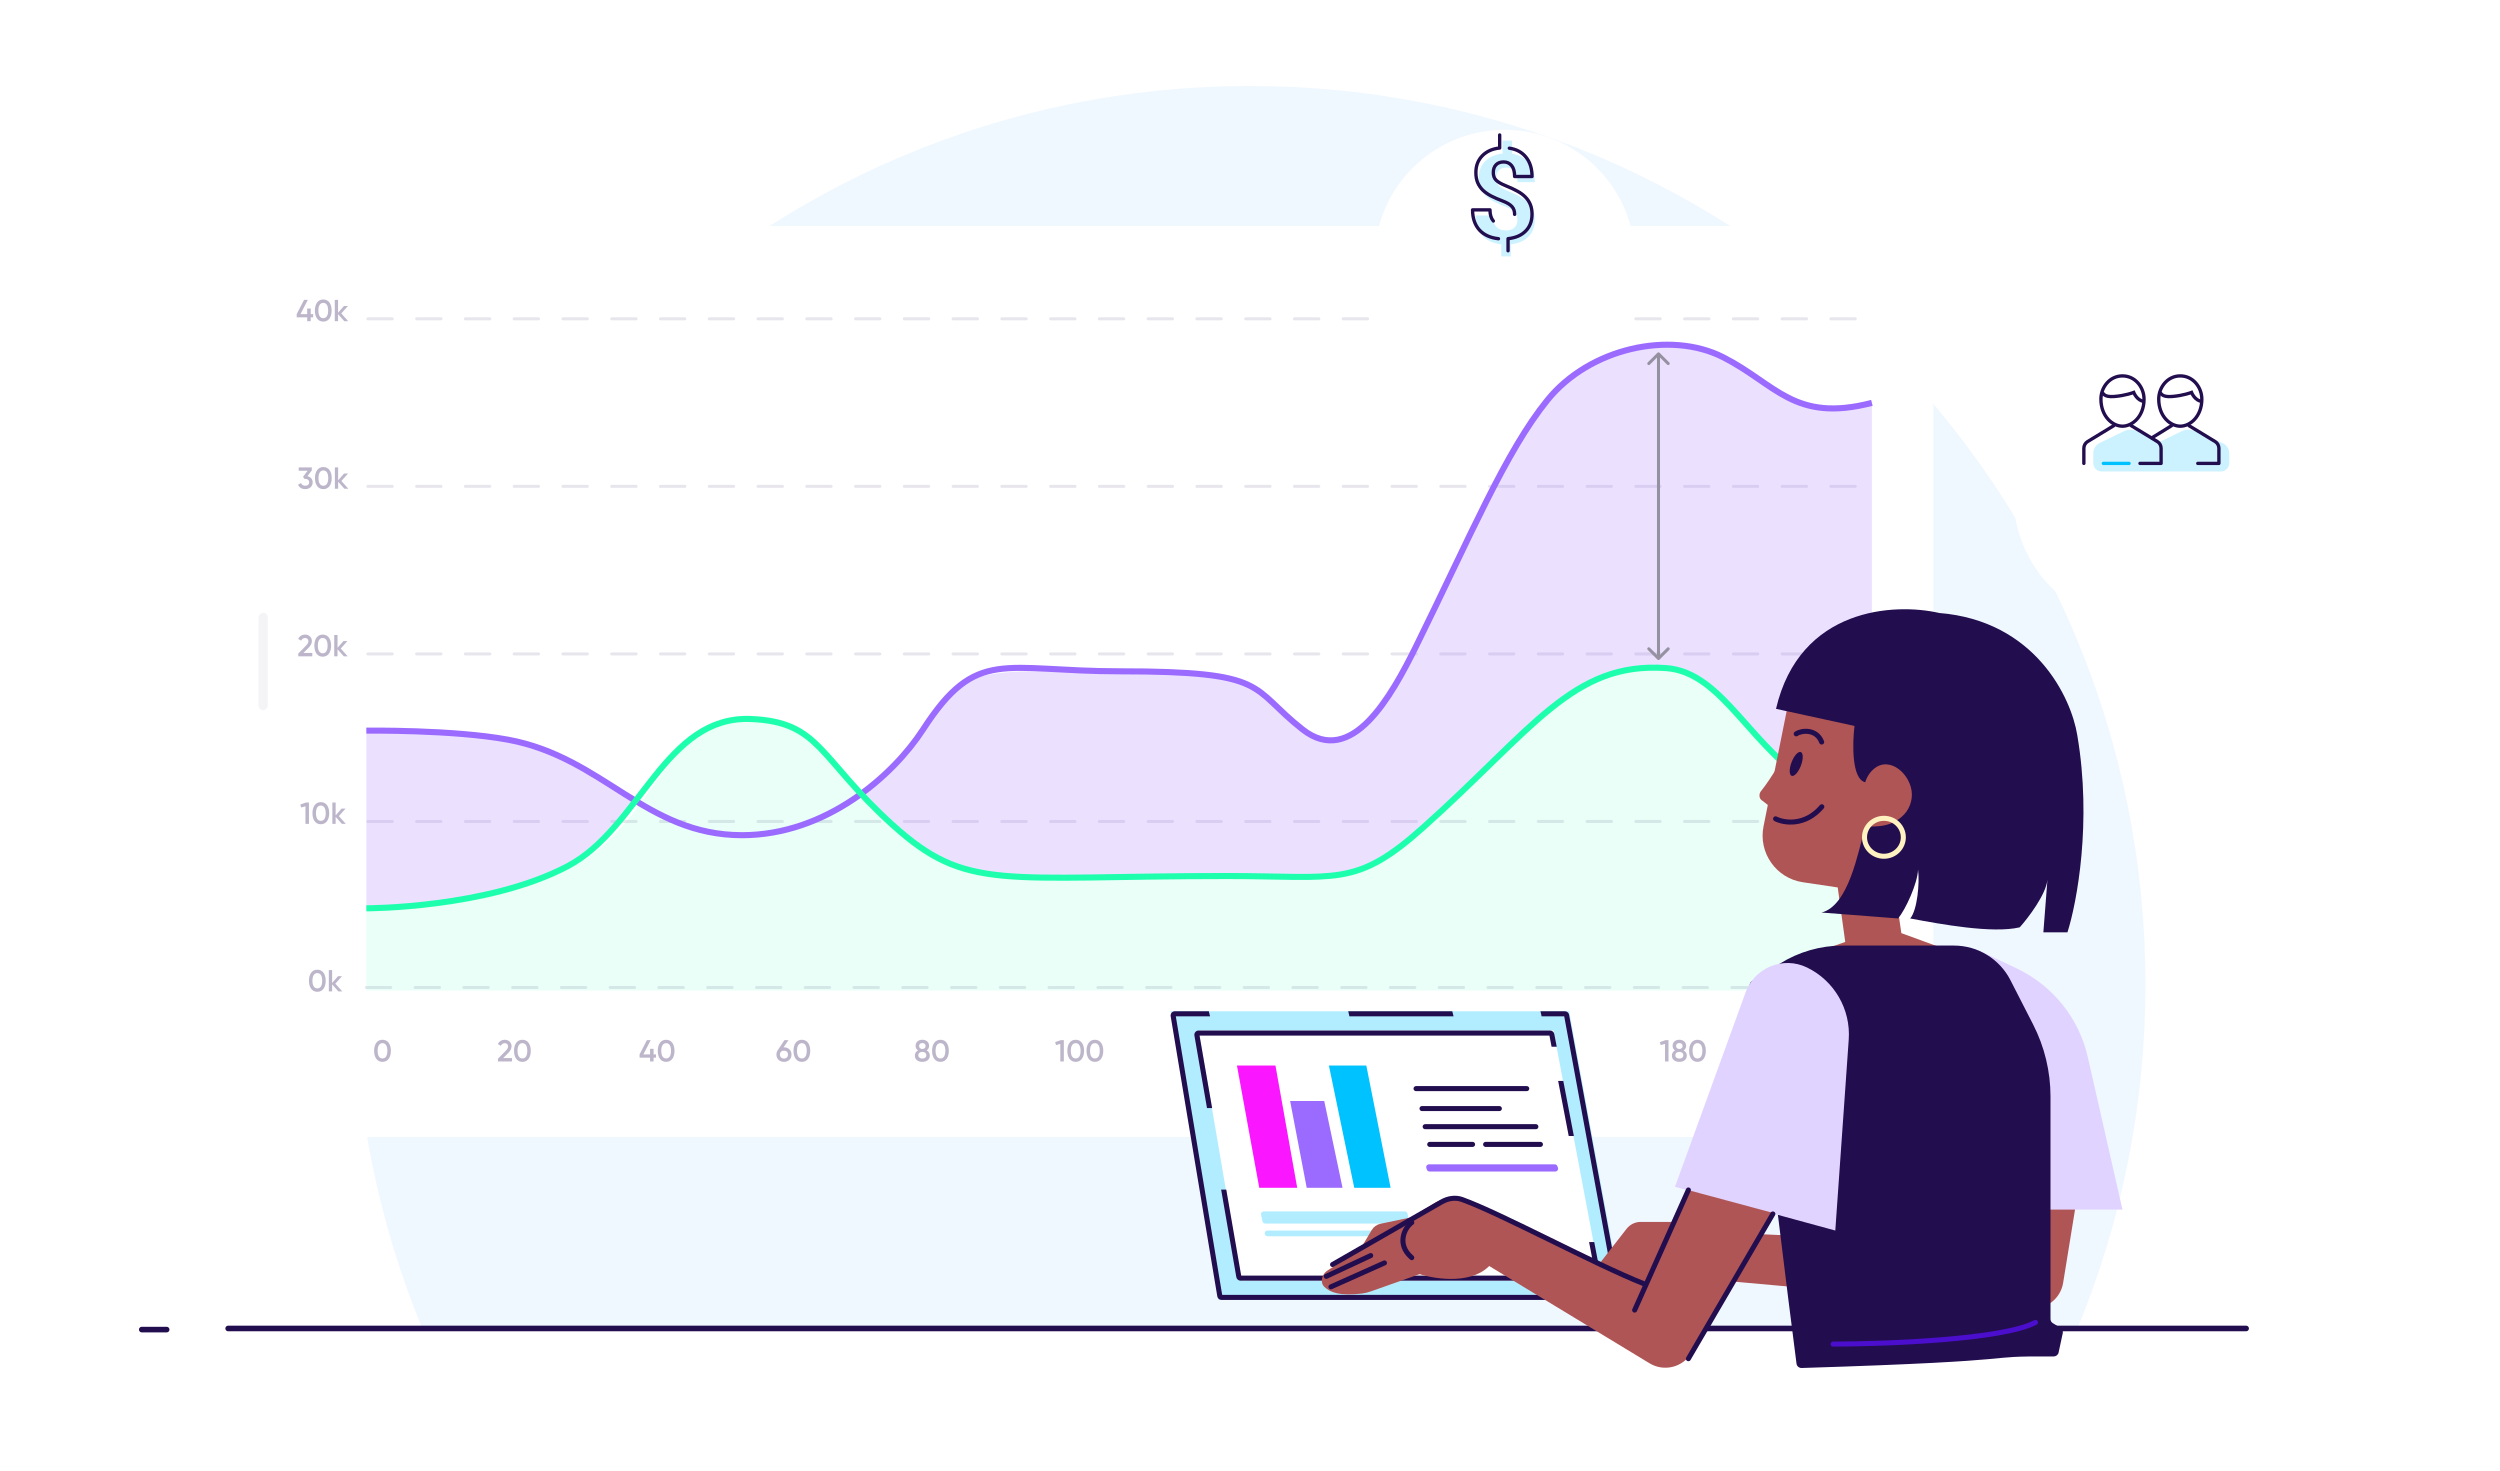 <svg width="892" height="525" viewBox="0 0 892 525" fill="none" xmlns="http://www.w3.org/2000/svg">
<g clip-path="url(#clip0_2403_134111)">
<path fill-rule="evenodd" clip-rule="evenodd" d="M741.085 474.395C756.818 436.483 765.504 394.889 765.504 351.26C765.504 174.2 622.439 30.664 445.958 30.664C269.478 30.664 126.412 174.2 126.412 351.26C126.412 394.889 135.098 436.483 150.831 474.395H741.085Z" fill="#F0F8FF"/>
<g filter="url(#filter0_d_2403_134111)">
<rect x="72.412" y="74" width="617.391" height="325" rx="22.231" fill="white"/>
<g opacity="0.4">
<line x1="0.543" y1="-0.543" x2="536.636" y2="-0.543" transform="matrix(1 -7.50407e-08 -1.01848e-07 -1 130.714 106.543)" stroke="#C6C1D2" stroke-width="1.087" stroke-linecap="round" stroke-linejoin="round" stroke-dasharray="8.7 8.7"/>
<line x1="0.543" y1="-0.543" x2="536.636" y2="-0.543" transform="matrix(1 -6.74359e-08 -1.13334e-07 -1 130.714 166.326)" stroke="#C6C1D2" stroke-width="1.087" stroke-linecap="round" stroke-linejoin="round" stroke-dasharray="8.7 8.7"/>
<line x1="0.543" y1="-0.543" x2="536.636" y2="-0.543" transform="matrix(1 -6.74359e-08 -1.13334e-07 -1 130.714 226.108)" stroke="#C6C1D2" stroke-width="1.087" stroke-linecap="round" stroke-linejoin="round" stroke-dasharray="8.7 8.7"/>
<line x1="0.543" y1="-0.543" x2="536.636" y2="-0.543" transform="matrix(1 -6.74434e-08 -1.1332e-07 -1 130.714 285.891)" stroke="#C6C1D2" stroke-width="1.087" stroke-linecap="round" stroke-linejoin="round" stroke-dasharray="8.7 8.7"/>
<path d="M130.714 345.673L667.894 345.673" stroke="#C6C1D2" stroke-width="1.087" stroke-linecap="round" stroke-linejoin="round" stroke-dasharray="8.7 8.7"/>
</g>
<path opacity="0.3" d="M111.732 105.402V106.565H110.862V107.935H109.602V106.565H105.862V105.402L108.482 100.326H109.841L107.221 105.402H109.602V103.424H110.862V105.402H111.732ZM115.342 108.076C113.428 108.076 112.352 106.478 112.352 104.13C112.352 101.783 113.428 100.185 115.342 100.185C117.255 100.185 118.331 101.783 118.331 104.13C118.331 106.478 117.255 108.076 115.342 108.076ZM115.342 106.859C116.472 106.859 117.081 105.88 117.081 104.13C117.081 102.38 116.472 101.402 115.342 101.402C114.222 101.402 113.602 102.38 113.602 104.13C113.602 105.88 114.222 106.859 115.342 106.859ZM124.253 107.935H122.851L120.623 105.424V107.935H119.449V100.326H120.623V104.902L122.732 102.5H124.166L121.775 105.163L124.253 107.935Z" fill="#220D4E"/>
<path opacity="0.3" d="M109.708 163.218C110.751 163.468 111.566 164.228 111.566 165.413C111.566 167.011 110.306 167.859 108.903 167.859C107.784 167.859 106.773 167.348 106.349 166.283L107.414 165.663C107.632 166.304 108.142 166.641 108.903 166.641C109.762 166.641 110.316 166.174 110.316 165.413C110.316 164.652 109.762 164.196 108.903 164.196H108.621L108.121 163.446L109.762 161.283H106.577V160.109H111.251V161.174L109.708 163.218ZM115.371 167.859C113.458 167.859 112.382 166.261 112.382 163.913C112.382 161.565 113.458 159.968 115.371 159.968C117.284 159.968 118.36 161.565 118.36 163.913C118.36 166.261 117.284 167.859 115.371 167.859ZM115.371 166.641C116.502 166.641 117.11 165.663 117.11 163.913C117.11 162.163 116.502 161.185 115.371 161.185C114.252 161.185 113.632 162.163 113.632 163.913C113.632 165.663 114.252 166.641 115.371 166.641ZM124.283 167.718H122.881L120.652 165.207V167.718H119.479V160.109H120.652V164.685L122.761 162.283H124.196L121.805 164.946L124.283 167.718Z" fill="#220D4E"/>
<path opacity="0.3" d="M106.414 227.5V226.522L109.066 223.815C109.61 223.272 110.034 222.717 110.034 222.141C110.034 221.38 109.512 220.967 108.86 220.967C108.229 220.967 107.74 221.304 107.447 221.913L106.392 221.293C106.882 220.25 107.838 219.75 108.849 219.75C110.099 219.75 111.284 220.587 111.284 222.098C111.284 223.043 110.719 223.837 109.99 224.576L108.273 226.293H111.425V227.5H106.414ZM115.148 227.641C113.235 227.641 112.159 226.043 112.159 223.696C112.159 221.348 113.235 219.75 115.148 219.75C117.061 219.75 118.137 221.348 118.137 223.696C118.137 226.043 117.061 227.641 115.148 227.641ZM115.148 226.424C116.279 226.424 116.887 225.446 116.887 223.696C116.887 221.946 116.279 220.967 115.148 220.967C114.029 220.967 113.409 221.946 113.409 223.696C113.409 225.446 114.029 226.424 115.148 226.424ZM124.06 227.5H122.658L120.43 224.989V227.5H119.256V219.891H120.43V224.467L122.538 222.065H123.973L121.582 224.728L124.06 227.5Z" fill="#220D4E"/>
<path opacity="0.3" d="M109.148 279.674H110.235V287.283H108.985V281.011L107.452 281.446L107.148 280.381L109.148 279.674ZM114.475 287.424C112.562 287.424 111.486 285.826 111.486 283.478C111.486 281.131 112.562 279.533 114.475 279.533C116.388 279.533 117.464 281.131 117.464 283.478C117.464 285.826 116.388 287.424 114.475 287.424ZM114.475 286.207C115.605 286.207 116.214 285.228 116.214 283.478C116.214 281.728 115.605 280.75 114.475 280.75C113.355 280.75 112.736 281.728 112.736 283.478C112.736 285.228 113.355 286.207 114.475 286.207ZM123.387 287.283H121.985L119.756 284.772V287.283H118.582V279.674H119.756V284.25L121.865 281.848H123.3L120.909 284.511L123.387 287.283Z" fill="#220D4E"/>
<path opacity="0.3" d="M113.22 347.206C111.307 347.206 110.231 345.609 110.231 343.261C110.231 340.913 111.307 339.315 113.22 339.315C115.133 339.315 116.209 340.913 116.209 343.261C116.209 345.609 115.133 347.206 113.22 347.206ZM113.22 345.989C114.351 345.989 114.959 345.011 114.959 343.261C114.959 341.511 114.351 340.533 113.22 340.533C112.101 340.533 111.481 341.511 111.481 343.261C111.481 345.011 112.101 345.989 113.22 345.989ZM122.132 347.065H120.73L118.502 344.554V347.065H117.328V339.456H118.502V344.033L120.61 341.63H122.045L119.654 344.293L122.132 347.065Z" fill="#220D4E"/>
<path opacity="0.3" d="M136.475 372.206C134.562 372.206 133.486 370.609 133.486 368.261C133.486 365.913 134.562 364.315 136.475 364.315C138.388 364.315 139.464 365.913 139.464 368.261C139.464 370.609 138.388 372.206 136.475 372.206ZM136.475 370.989C137.605 370.989 138.214 370.011 138.214 368.261C138.214 366.511 137.605 365.533 136.475 365.533C135.355 365.533 134.736 366.511 134.736 368.261C134.736 370.011 135.355 370.989 136.475 370.989Z" fill="#220D4E"/>
<path opacity="0.3" d="M177.661 372.065V371.087L180.313 368.38C180.856 367.837 181.28 367.283 181.28 366.706C181.28 365.946 180.759 365.533 180.106 365.533C179.476 365.533 178.987 365.87 178.693 366.478L177.639 365.859C178.128 364.815 179.085 364.315 180.096 364.315C181.346 364.315 182.53 365.152 182.53 366.663C182.53 367.609 181.965 368.402 181.237 369.141L179.52 370.859H182.672V372.065H177.661ZM186.395 372.206C184.482 372.206 183.406 370.609 183.406 368.261C183.406 365.913 184.482 364.315 186.395 364.315C188.308 364.315 189.384 365.913 189.384 368.261C189.384 370.609 188.308 372.206 186.395 372.206ZM186.395 370.989C187.525 370.989 188.134 370.011 188.134 368.261C188.134 366.511 187.525 365.533 186.395 365.533C185.275 365.533 184.656 366.511 184.656 368.261C184.656 370.011 185.275 370.989 186.395 370.989Z" fill="#220D4E"/>
<path opacity="0.3" d="M234.068 369.533V370.696H233.199V372.065H231.938V370.696H228.199V369.533L230.818 364.456H232.177L229.558 369.533H231.938V367.554H233.199V369.533H234.068ZM237.678 372.206C235.765 372.206 234.689 370.609 234.689 368.261C234.689 365.913 235.765 364.315 237.678 364.315C239.591 364.315 240.667 365.913 240.667 368.261C240.667 370.609 239.591 372.206 237.678 372.206ZM237.678 370.989C238.808 370.989 239.417 370.011 239.417 368.261C239.417 366.511 238.808 365.533 237.678 365.533C236.558 365.533 235.939 366.511 235.939 368.261C235.939 370.011 236.558 370.989 237.678 370.989Z" fill="#220D4E"/>
<path opacity="0.3" d="M279.724 367.011C281.3 367.011 282.409 368.076 282.409 369.609C282.409 371.141 281.3 372.206 279.724 372.206C278.137 372.206 277.028 371.141 277.028 369.609C277.028 369.022 277.192 368.5 277.485 368.076L279.898 364.456H281.322L279.583 367.011H279.724ZM279.724 371.022C280.55 371.022 281.159 370.467 281.159 369.609C281.159 368.739 280.55 368.196 279.724 368.196C278.887 368.196 278.278 368.739 278.278 369.609C278.278 370.478 278.887 371.022 279.724 371.022ZM286.104 372.206C284.191 372.206 283.115 370.609 283.115 368.261C283.115 365.913 284.191 364.315 286.104 364.315C288.017 364.315 289.093 365.913 289.093 368.261C289.093 370.609 288.017 372.206 286.104 372.206ZM286.104 370.989C287.234 370.989 287.843 370.011 287.843 368.261C287.843 366.511 287.234 365.533 286.104 365.533C284.984 365.533 284.365 366.511 284.365 368.261C284.365 370.011 284.984 370.989 286.104 370.989Z" fill="#220D4E"/>
<path opacity="0.3" d="M330.636 368.109C331.343 368.5 331.756 369.152 331.756 369.956C331.756 371.37 330.68 372.206 329.093 372.206C327.506 372.206 326.419 371.37 326.419 369.956C326.419 369.163 326.843 368.5 327.539 368.109C327.028 367.772 326.68 367.228 326.68 366.5C326.68 365.033 327.821 364.315 329.093 364.315C330.354 364.315 331.506 365.033 331.506 366.5C331.506 367.228 331.158 367.772 330.636 368.109ZM329.093 365.5C328.452 365.5 327.93 365.848 327.93 366.554C327.93 367.228 328.452 367.609 329.093 367.609C329.723 367.609 330.256 367.228 330.256 366.554C330.256 365.848 329.723 365.5 329.093 365.5ZM329.093 371.022C329.908 371.022 330.506 370.609 330.506 369.837C330.506 369.054 329.908 368.652 329.093 368.652C328.267 368.652 327.669 369.054 327.669 369.837C327.669 370.609 328.267 371.022 329.093 371.022ZM335.555 372.206C333.642 372.206 332.566 370.609 332.566 368.261C332.566 365.913 333.642 364.315 335.555 364.315C337.468 364.315 338.545 365.913 338.545 368.261C338.545 370.609 337.468 372.206 335.555 372.206ZM335.555 370.989C336.686 370.989 337.295 370.011 337.295 368.261C337.295 366.511 336.686 365.533 335.555 365.533C334.436 365.533 333.816 366.511 333.816 368.261C333.816 370.011 334.436 370.989 335.555 370.989Z" fill="#220D4E"/>
<path opacity="0.3" d="M378.485 364.456H379.572V372.065H378.322V365.793L376.789 366.228L376.485 365.163L378.485 364.456ZM383.812 372.206C381.899 372.206 380.823 370.609 380.823 368.261C380.823 365.913 381.899 364.315 383.812 364.315C385.725 364.315 386.801 365.913 386.801 368.261C386.801 370.609 385.725 372.206 383.812 372.206ZM383.812 370.989C384.942 370.989 385.551 370.011 385.551 368.261C385.551 366.511 384.942 365.533 383.812 365.533C382.692 365.533 382.073 366.511 382.073 368.261C382.073 370.011 382.692 370.989 383.812 370.989ZM390.658 372.206C388.745 372.206 387.669 370.609 387.669 368.261C387.669 365.913 388.745 364.315 390.658 364.315C392.571 364.315 393.647 365.913 393.647 368.261C393.647 370.609 392.571 372.206 390.658 372.206ZM390.658 370.989C391.789 370.989 392.397 370.011 392.397 368.261C392.397 366.511 391.789 365.533 390.658 365.533C389.539 365.533 388.919 366.511 388.919 368.261C388.919 370.011 389.539 370.989 390.658 370.989Z" fill="#220D4E"/>
<path opacity="0.3" d="M432.972 364.456H434.059V372.065H432.809V365.793L431.276 366.228L430.972 365.163L432.972 364.456ZM435.212 372.065V371.087L437.864 368.38C438.407 367.837 438.831 367.283 438.831 366.706C438.831 365.946 438.31 365.533 437.657 365.533C437.027 365.533 436.538 365.87 436.244 366.478L435.19 365.859C435.679 364.815 436.636 364.315 437.647 364.315C438.897 364.315 440.081 365.152 440.081 366.663C440.081 367.609 439.516 368.402 438.788 369.141L437.071 370.859H440.223V372.065H435.212ZM443.946 372.206C442.033 372.206 440.957 370.609 440.957 368.261C440.957 365.913 442.033 364.315 443.946 364.315C445.859 364.315 446.935 365.913 446.935 368.261C446.935 370.609 445.859 372.206 443.946 372.206ZM443.946 370.989C445.076 370.989 445.685 370.011 445.685 368.261C445.685 366.511 445.076 365.533 443.946 365.533C442.826 365.533 442.207 366.511 442.207 368.261C442.207 370.011 442.826 370.989 443.946 370.989Z" fill="#220D4E"/>
<path opacity="0.3" d="M486.694 364.456H487.78V372.065H486.53V365.793L484.998 366.228L484.694 365.163L486.694 364.456ZM494.716 369.533V370.696H493.846V372.065H492.586V370.696H488.846V369.533L491.466 364.456H492.825L490.205 369.533H492.586V367.554H493.846V369.533H494.716ZM498.326 372.206C496.413 372.206 495.336 370.609 495.336 368.261C495.336 365.913 496.413 364.315 498.326 364.315C500.239 364.315 501.315 365.913 501.315 368.261C501.315 370.609 500.239 372.206 498.326 372.206ZM498.326 370.989C499.456 370.989 500.065 370.011 500.065 368.261C500.065 366.511 499.456 365.533 498.326 365.533C497.206 365.533 496.586 366.511 496.586 368.261C496.586 370.011 497.206 370.989 498.326 370.989Z" fill="#220D4E"/>
<path opacity="0.3" d="M539.935 364.456H541.022V372.065H539.772V365.793L538.24 366.228L537.935 365.163L539.935 364.456ZM544.806 367.011C546.382 367.011 547.49 368.076 547.49 369.609C547.49 371.141 546.382 372.206 544.806 372.206C543.219 372.206 542.11 371.141 542.11 369.609C542.11 369.022 542.273 368.5 542.566 368.076L544.979 364.456H546.403L544.664 367.011H544.806ZM544.806 371.022C545.632 371.022 546.24 370.467 546.24 369.609C546.24 368.739 545.632 368.196 544.806 368.196C543.969 368.196 543.36 368.739 543.36 369.609C543.36 370.478 543.969 371.022 544.806 371.022ZM551.185 372.206C549.272 372.206 548.196 370.609 548.196 368.261C548.196 365.913 549.272 364.315 551.185 364.315C553.098 364.315 554.174 365.913 554.174 368.261C554.174 370.609 553.098 372.206 551.185 372.206ZM551.185 370.989C552.316 370.989 552.924 370.011 552.924 368.261C552.924 366.511 552.316 365.533 551.185 365.533C550.066 365.533 549.446 366.511 549.446 368.261C549.446 370.011 550.066 370.989 551.185 370.989Z" fill="#220D4E"/>
<path opacity="0.3" d="M594.238 364.456H595.325V372.065H594.075V365.793L592.542 366.228L592.238 365.163L594.238 364.456ZM600.738 368.109C601.445 368.5 601.858 369.152 601.858 369.956C601.858 371.37 600.782 372.206 599.195 372.206C597.608 372.206 596.521 371.37 596.521 369.956C596.521 369.163 596.945 368.5 597.641 368.109C597.13 367.772 596.782 367.228 596.782 366.5C596.782 365.033 597.923 364.315 599.195 364.315C600.456 364.315 601.608 365.033 601.608 366.5C601.608 367.228 601.26 367.772 600.738 368.109ZM599.195 365.5C598.554 365.5 598.032 365.848 598.032 366.554C598.032 367.228 598.554 367.609 599.195 367.609C599.825 367.609 600.358 367.228 600.358 366.554C600.358 365.848 599.825 365.5 599.195 365.5ZM599.195 371.022C600.01 371.022 600.608 370.609 600.608 369.837C600.608 369.054 600.01 368.652 599.195 368.652C598.369 368.652 597.771 369.054 597.771 369.837C597.771 370.609 598.369 371.022 599.195 371.022ZM605.657 372.206C603.744 372.206 602.668 370.609 602.668 368.261C602.668 365.913 603.744 364.315 605.657 364.315C607.571 364.315 608.647 365.913 608.647 368.261C608.647 370.609 607.571 372.206 605.657 372.206ZM605.657 370.989C606.788 370.989 607.397 370.011 607.397 368.261C607.397 366.511 606.788 365.533 605.657 365.533C604.538 365.533 603.918 366.511 603.918 368.261C603.918 370.011 604.538 370.989 605.657 370.989Z" fill="#220D4E"/>
<path opacity="0.3" d="M650.657 372.065V371.087L653.309 368.38C653.852 367.837 654.276 367.283 654.276 366.706C654.276 365.946 653.755 365.533 653.102 365.533C652.472 365.533 651.983 365.87 651.689 366.478L650.635 365.859C651.124 364.815 652.081 364.315 653.092 364.315C654.342 364.315 655.526 365.152 655.526 366.663C655.526 367.609 654.961 368.402 654.233 369.141L652.515 370.859H655.668V372.065H650.657ZM659.391 372.206C657.478 372.206 656.402 370.609 656.402 368.261C656.402 365.913 657.478 364.315 659.391 364.315C661.304 364.315 662.38 365.913 662.38 368.261C662.38 370.609 661.304 372.206 659.391 372.206ZM659.391 370.989C660.521 370.989 661.13 370.011 661.13 368.261C661.13 366.511 660.521 365.533 659.391 365.533C658.271 365.533 657.652 366.511 657.652 368.261C657.652 370.011 658.271 370.989 659.391 370.989ZM666.237 372.206C664.324 372.206 663.248 370.609 663.248 368.261C663.248 365.913 664.324 364.315 666.237 364.315C668.15 364.315 669.226 365.913 669.226 368.261C669.226 370.609 668.15 372.206 666.237 372.206ZM666.237 370.989C667.368 370.989 667.976 370.011 667.976 368.261C667.976 366.511 667.368 365.533 666.237 365.533C665.118 365.533 664.498 366.511 664.498 368.261C664.498 370.011 665.118 370.989 666.237 370.989Z" fill="#220D4E"/>
<path d="M198.382 303.735C210.126 298.105 219.987 287.382 226.101 279.023C219.896 271.997 198.549 261.673 179.287 256.682C160.732 251.875 130.714 253.574 130.714 253.574V317.413C141.025 317.413 169.848 317.413 198.382 303.735Z" fill="#9B6BFF" fill-opacity="0.2"/>
<path d="M381.016 306.544C418.892 306.544 437.464 306.544 472.407 306.544C490.849 306.544 504.448 294.421 526.914 270.413C549.454 246.326 566.238 232.355 590.027 232.355C614.224 232.355 619.535 250.661 641.255 270.413C648.593 277.085 663.756 282.672 667.894 282.483V137.464C642.018 144.671 632.292 130.257 613.296 120.588C594.299 110.919 565.441 118.273 550.357 136.866C535.274 155.46 522.406 188.517 503.984 224.462C494.946 242.098 480.427 264.152 469.153 256.924C443.708 240.609 458.868 230.785 378.815 232.602C359.022 233.051 342.082 231.874 333.476 246.326C324.905 260.718 318.329 267.522 307.264 277.157C330.274 297.848 335.525 306.544 381.016 306.544Z" fill="#9B6BFF" fill-opacity="0.2"/>
<path d="M667.894 282.219C663.778 282.405 652.179 277.874 643.471 271.7C625.94 259.271 610.448 231.543 596.178 231.543C572.513 231.543 555.217 241.892 530.948 267.875C512.194 287.954 487.325 305.642 473.463 307.076C458.031 308.672 447.114 303.224 409.048 305.642C357.271 308.93 336.982 306.111 321.394 291.3C297.748 268.832 292.97 249.709 266.764 249.709C237.818 249.709 232.023 288.922 204.26 302.511C177.35 315.683 146.067 317.646 130.714 317.646V346.761H667.75L667.894 282.219Z" fill="#1EFFAE" fill-opacity="0.1"/>
<path d="M667.894 137.072C640.158 144.256 633.75 130.426 614.822 120.789C595.894 111.151 567.187 117.529 552.182 136.013C537.177 154.498 524.728 184.484 505.206 224.033C496.464 241.742 482.308 267.337 464.769 253.6C445.657 238.632 453.349 232.855 399.508 232.855C357.904 232.855 348.523 224.033 329.353 253.6C318.637 270.128 294.683 291.326 264.787 291.326C230.263 291.326 215.384 263.558 181.279 257.255C161.744 253.644 130.714 254.023 130.714 254.023" stroke="#9B6BFF" stroke-width="2.174"/>
<path d="M667.894 281.487C664.633 281.487 656.284 279.024 649.549 275.265C624.682 261.386 615.268 233.19 594.457 231.704C561.088 229.321 546.82 253.729 507.684 288.666C483.682 310.093 477.11 305.895 437.975 305.895C357.258 305.895 345.028 311.638 318.53 287.709C292.033 263.779 292.771 250.956 268.039 249.872C237.147 248.518 228.505 288.591 202.684 302.308C174.098 317.493 130.714 317.413 130.714 317.413" stroke="#1EFFAE" stroke-width="2.174" stroke-miterlimit="10"/>
<path d="M592.136 119.203C591.924 118.99 591.58 118.99 591.367 119.203L587.909 122.661C587.696 122.874 587.696 123.218 587.909 123.43C588.121 123.642 588.465 123.642 588.677 123.43L591.752 120.356L594.826 123.43C595.038 123.642 595.382 123.642 595.595 123.43C595.807 123.218 595.807 122.874 595.595 122.661L592.136 119.203ZM591.367 228.667C591.58 228.879 591.924 228.879 592.136 228.667L595.595 225.208C595.807 224.996 595.807 224.652 595.595 224.44C595.382 224.227 595.038 224.227 594.826 224.44L591.752 227.514L588.677 224.44C588.465 224.227 588.121 224.227 587.909 224.44C587.696 224.652 587.696 224.996 587.909 225.208L591.367 228.667ZM591.208 119.587V228.283H592.295V119.587H591.208Z" fill="#9591A1"/>
<rect opacity="0.1" x="92.225" y="246.761" width="34.783" height="3.347" rx="1.673" transform="rotate(-90 92.225 246.761)" fill="#9591A1"/>
</g>
<path d="M81.412 474H801.412" stroke="#220D4E" stroke-width="2" stroke-linecap="round" stroke-linejoin="round"/>
<path d="M50.584 474.396H59.461" stroke="#220D4E" stroke-width="2" stroke-linecap="round" stroke-linejoin="round"/>
<g filter="url(#filter1_d_2403_134111)">
<circle cx="46.5" cy="46.5" r="46.5" transform="matrix(1 0 0 -1 718.412 200)" fill="white"/>
</g>
<path d="M749.929 140.026C750.599 140.178 750.409 141.786 754.415 141.466C758.42 141.146 761.304 140.026 761.304 140.026C761.304 140.026 762.525 143.031 764.989 143.202" stroke="#220D4E" stroke-width="1.2" stroke-miterlimit="10"/>
<path d="M749.608 142.404C749.608 138.263 752.665 134.122 757.298 134.122C761.931 134.122 764.989 138.263 764.989 142.404C764.989 148.615 760.794 152.066 757.298 152.066C753.803 152.066 749.608 148.615 749.608 142.404Z" stroke="#220D4E" stroke-width="1.2" stroke-miterlimit="10" stroke-linecap="square"/>
<path d="M759.638 165.338H750.484" stroke="#00C2FF" stroke-width="1.2" stroke-miterlimit="10" stroke-linecap="round"/>
<path opacity="0.2" fill-rule="evenodd" clip-rule="evenodd" d="M746.881 165.228V161.662C746.881 160.132 747.755 158.735 749.13 158.066L757.606 153.94C759.188 153.169 761.028 153.132 762.64 153.839L770.955 157.482L778.231 153.94C779.814 153.169 781.654 153.132 783.266 153.839L793.017 158.111C794.472 158.749 795.412 160.187 795.412 161.775V165.228C795.412 166.885 794.069 168.228 792.412 168.228H771.786H770.507H749.881C748.224 168.228 746.881 166.885 746.881 165.228Z" fill="#00C2FF"/>
<path d="M770.555 140.026C771.224 140.178 771.035 141.786 775.041 141.466C779.046 141.146 781.93 140.026 781.93 140.026C781.93 140.026 783.151 143.031 785.615 143.202" stroke="#220D4E" stroke-width="1.2" stroke-miterlimit="10"/>
<path d="M770.234 142.404C770.234 138.263 773.291 134.122 777.924 134.122C782.557 134.122 785.614 138.263 785.614 142.404C785.614 148.615 781.42 152.066 777.924 152.066C774.428 152.066 770.234 148.615 770.234 142.404Z" stroke="#220D4E" stroke-width="1.2" stroke-miterlimit="10" stroke-linecap="square"/>
<path d="M754.185 151.88L744.858 157.548C744.028 158.052 743.52 158.961 743.52 159.941V165.338M760.413 151.88L769.74 157.548C770.57 158.052 771.077 158.961 771.077 159.941V165.338H763.547" stroke="#220D4E" stroke-width="1.2" stroke-miterlimit="10" stroke-linecap="round" stroke-linejoin="round"/>
<path d="M774.81 151.88L767.81 156.213M781.038 151.88L790.365 157.548C791.195 158.052 791.703 158.961 791.703 159.941V165.338H784.173" stroke="#220D4E" stroke-width="1.2" stroke-miterlimit="10" stroke-linecap="round" stroke-linejoin="round"/>
<g filter="url(#filter2_d_2403_134111)">
<circle cx="46.5" cy="46.5" r="46.5" transform="matrix(1 0 0 -1 490.412 116)" fill="white"/>
</g>
<path opacity="0.2" d="M541.417 78.486C541.417 77.299 541.087 76.357 540.428 75.662C539.783 74.953 538.68 74.301 537.118 73.707C535.555 73.113 534.208 72.527 533.076 71.947C531.944 71.353 530.969 70.68 530.152 69.927C529.35 69.159 528.719 68.261 528.261 67.233C527.816 66.205 527.594 64.981 527.594 63.562C527.594 61.114 528.368 59.108 529.916 57.544C531.464 55.98 533.52 55.068 536.086 54.807V50.158H539.525V54.872C542.062 55.234 544.047 56.306 545.48 58.087C546.913 59.854 547.63 62.15 547.63 64.974H541.417C541.417 63.236 541.059 61.94 540.342 61.085C539.64 60.216 538.694 59.782 537.504 59.782C536.329 59.782 535.419 60.122 534.774 60.803C534.129 61.469 533.807 62.396 533.807 63.584C533.807 64.684 534.122 65.568 534.753 66.234C535.383 66.9 536.551 67.581 538.257 68.276C539.977 68.971 541.388 69.63 542.492 70.253C543.595 70.861 544.527 71.556 545.287 72.338C546.046 73.106 546.627 73.989 547.028 74.989C547.429 75.974 547.63 77.125 547.63 78.443C547.63 80.905 546.87 82.903 545.351 84.439C543.832 85.974 541.739 86.879 539.074 87.154V91.477H535.656V87.176C532.718 86.857 530.439 85.807 528.819 84.026C527.214 82.23 526.412 79.848 526.412 76.879H532.625C532.625 78.602 533.026 79.927 533.828 80.854C534.645 81.767 535.813 82.223 537.332 82.223C538.594 82.223 539.59 81.89 540.321 81.224C541.052 80.543 541.417 79.63 541.417 78.486Z" fill="#00C2FF"/>
<path d="M540.417 76.486C540.417 75.299 540.087 74.357 539.428 73.662C538.783 72.953 537.68 72.301 536.118 71.707C534.555 71.113 533.208 70.527 532.076 69.947C530.944 69.353 529.969 68.68 529.152 67.927C528.35 67.159 527.719 66.261 527.261 65.233C526.816 64.205 526.594 62.981 526.594 61.562C526.594 59.114 527.368 57.108 528.916 55.544C530.464 53.98 532.52 53.068 535.086 52.807V48.158M538.525 52.872C541.062 53.234 543.047 54.306 544.48 56.087C545.913 57.854 546.63 60.15 546.63 62.974H540.417C540.417 61.236 540.059 59.94 539.342 59.085C538.64 58.216 537.694 57.782 536.504 57.782C535.329 57.782 534.419 58.122 533.774 58.803C533.129 59.469 532.807 60.396 532.807 61.584C532.807 62.684 533.122 63.568 533.753 64.234C534.383 64.9 535.551 65.581 537.257 66.276C538.977 66.971 540.388 67.63 541.492 68.253C542.595 68.861 543.527 69.556 544.287 70.338C545.046 71.106 545.627 71.989 546.028 72.989C546.429 73.974 546.63 75.125 546.63 76.443C546.63 78.905 545.87 80.903 544.351 82.439C542.832 83.974 540.739 84.879 538.074 85.154V89.477M534.656 85.176C531.718 84.857 529.439 83.807 527.819 82.026C526.214 80.23 525.412 77.848 525.412 74.879H531.625C531.625 76.602 532.026 77.927 532.828 78.854" stroke="#220D4E" stroke-width="1.2" stroke-linecap="round" stroke-linejoin="round"/>
<path d="M628.281 282.332C630.039 280.182 632.408 276.571 633.68 274.526L631.076 287.438L628.488 285.452C627.604 284.774 627.576 283.194 628.281 282.332Z" fill="#B05555"/>
<path d="M417.663 360.816H559.88L578.85 463.821H434.81L417.663 360.816Z" fill="#B2EDFF"/>
<path d="M427.687 367.689H554.274L571.159 456.948H442.949L427.687 367.689Z" fill="white"/>
<mask id="path-48-inside-1_2403_134111" fill="white">
<rect x="434.482" y="461.767" width="179.657" height="13.309" rx="1.668"/>
</mask>
<rect x="434.482" y="461.767" width="179.657" height="13.309" rx="1.668" fill="#B2EDFF" stroke="#220D4E" stroke-width="3.6" mask="url(#path-48-inside-1_2403_134111)"/>
<path fill-rule="evenodd" clip-rule="evenodd" d="M518.176 360.816H481.056L481.466 362.623H518.627L518.176 360.816ZM550.05 362.623H558.11L576.415 462.014H436.076L419.531 362.623H431.748L431.297 360.816H419.202C418.258 360.816 417.539 361.664 417.694 362.596L434.332 462.543C434.455 463.281 435.093 463.821 435.84 463.821H576.748C577.704 463.821 578.425 462.955 578.252 462.015L559.846 362.068C559.712 361.343 559.08 360.816 558.342 360.816H549.639L550.05 362.623Z" fill="#220D4E"/>
<path fill-rule="evenodd" clip-rule="evenodd" d="M432.486 395.353L427.998 369.496H552.838L553.601 373.469H555.441L554.569 368.929C554.431 368.209 553.801 367.689 553.067 367.689H427.668C426.719 367.689 425.999 368.544 426.161 369.479L430.652 395.353H432.486ZM559.716 405.319L555.946 385.687H557.786L561.556 405.319H559.716ZM566.982 443.165L569.281 455.141H442.862L437.534 424.441H435.7L441.121 455.68C441.249 456.413 441.884 456.948 442.628 456.948H569.618C570.578 456.948 571.3 456.073 571.119 455.131L568.822 443.165H566.982Z" fill="#220D4E"/>
<path d="M441.343 380.192H455.084L462.839 423.809H449.305L441.343 380.192Z" fill="#FA16FF"/>
<path d="M474.153 380.192H487.503L496.168 423.809H483.197L474.153 380.192Z" fill="#00C2FF"/>
<path d="M460.312 392.833L472.491 392.832L479.018 423.809H466.232L460.312 392.833Z" fill="#9B6BFF"/>
<path d="M449.944 433.4C449.815 432.794 450.277 432.225 450.896 432.225H501.244C501.701 432.225 502.097 432.543 502.194 432.989L502.721 435.392C502.854 435.999 502.392 436.574 501.771 436.574H451.406C450.946 436.574 450.549 436.252 450.454 435.803L449.944 433.4Z" fill="#B2EDFF"/>
<path d="M451.332 440.442C451.039 439.798 451.51 439.066 452.218 439.066H502.42C502.797 439.066 503.14 439.284 503.301 439.625L503.339 439.706C503.643 440.352 503.172 441.093 502.459 441.093H452.255C451.874 441.093 451.527 440.871 451.369 440.524L451.332 440.442Z" fill="#B2EDFF"/>
<path d="M508.913 416.713C508.709 416.085 509.177 415.44 509.838 415.44H554.761C555.179 415.44 555.551 415.707 555.684 416.103L555.887 416.709C556.098 417.339 555.629 417.991 554.964 417.991H510.035C509.613 417.991 509.24 417.72 509.109 417.319L508.913 416.713Z" fill="#9B6BFF"/>
<path d="M505.246 388.419H544.741" stroke="#220D4E" stroke-width="1.8" stroke-linecap="round"/>
<path d="M507.376 395.537H534.966" stroke="#220D4E" stroke-width="1.8" stroke-linecap="round"/>
<path d="M510.126 408.321H525.416" stroke="#220D4E" stroke-width="1.8" stroke-linecap="round"/>
<path d="M530.071 408.321H549.621" stroke="#220D4E" stroke-width="1.8" stroke-linecap="round"/>
<path d="M508.499 402H547.994" stroke="#220D4E" stroke-width="1.8" stroke-linecap="round"/>
<path d="M707.679 444.129L719.911 411.277L743.289 413.606L736.121 457.749C735.209 463.364 730.112 467.32 724.446 466.81L617.939 457.221L617.941 439.875L707.679 444.129Z" fill="#B05555"/>
<path d="M629.228 294.835L638.712 247.576L690.759 255.761L676.038 316.641L678.401 332.945L697.433 339.892L676.038 347.485L640.053 342.568L658.381 336.086L655.699 316.641L643.236 314.78C633.722 313.36 627.335 304.266 629.228 294.835Z" fill="#B05555"/>
<path d="M714.792 431.579L694.359 348.664C692.678 341.842 699.667 336.126 706.02 339.127L719.499 345.495C732.4 351.59 741.783 363.279 744.942 377.194L757.29 431.579H714.792Z" fill="#E1D3FF"/>
<path d="M731.62 470.627V391.253C731.62 382.307 729.493 373.489 725.415 365.527L717.313 349.706C713.436 342.137 705.649 337.377 697.146 337.377L675.003 337.377H657.496C649.549 337.377 641.763 339.618 635.032 343.842L625.074 350.092C624.503 350.45 624.191 351.107 624.274 351.775L638.014 463.104L640.999 486.586C641.112 487.474 641.935 488.128 642.829 488.1C729.871 485.379 703.354 483.787 732.748 483.982C733.572 483.988 734.33 483.415 734.502 482.609L735.993 475.653C736.147 474.935 735.833 474.198 735.208 473.812L732.443 472.103C731.932 471.787 731.62 471.228 731.62 470.627Z" fill="#220D4E"/>
<path d="M597.626 423.456L622.819 354.092C626.044 345.213 636.244 341.076 644.742 345.201C654.494 349.933 660.387 360.121 659.626 370.934L654.834 439.057L597.626 423.456Z" fill="#E1D3FF"/>
<path d="M661.68 259.012L633.68 252.915C642.109 216.738 676.016 215.039 691.917 218.711C726.187 221.49 739.035 248.951 741.175 262.334C746.457 293.272 741.037 322.107 737.666 332.658H729.071L730.531 313.846C730.012 319.165 723.719 327.414 720.638 330.874C710.876 333.174 692.323 329.715 681.875 327.767L681.561 327.709C684.1 324.758 684.98 314.989 684.361 310.252C684.208 315.151 679.916 324.519 677.237 327.709L649.926 325.597C659.579 323.147 662.95 304.176 665.518 294.915H667.057C669.934 294.915 672.883 294.714 675.465 293.446C679.82 291.308 681.65 288.087 682.088 284.771C683.017 277.737 675.45 269.916 669.453 273.707C667.29 275.075 666.026 277.369 665.518 279.108C660.641 278.024 660.927 265.259 661.68 259.012Z" fill="#220D4E"/>
<path d="M640.894 261.837C642.935 260.477 648.18 260.071 649.971 264.759" stroke="#220D4E" stroke-width="1.8" stroke-linecap="round" stroke-linejoin="round"/>
<ellipse cx="640.894" cy="272.578" rx="1.775" ry="4.546" transform="rotate(21.031 640.894 272.578)" fill="#220D4E"/>
<path d="M633.531 292.156C636.52 293.656 644.003 294.895 650.027 287.852" stroke="#220D4E" stroke-width="1.8" stroke-linecap="round"/>
<path d="M679.108 298.744C679.108 302.464 676.025 305.511 672.182 305.511C668.34 305.511 665.257 302.464 665.257 298.744C665.257 295.024 668.34 291.977 672.182 291.977C676.025 291.977 679.108 295.024 679.108 298.744Z" stroke="#FFF2C1" stroke-width="1.8"/>
<path d="M520.455 428.186L534.326 432.73L532.307 450.615C526.24 458.451 512.593 456.546 506.528 454.614L489.121 460.77C488.128 461.121 487.1 461.389 486.055 461.522C478.018 462.546 474.489 461.061 472.527 459.147C470.826 457.488 471.679 454.553 473.69 453.287L511.89 429.242C514.446 427.633 517.585 427.246 520.455 428.186Z" fill="#B05555"/>
<path d="M492.597 436.626L508.168 433.368L503.261 437.903L485.127 446.102L489.413 438.9C490.109 437.729 491.264 436.904 492.597 436.626Z" fill="#B05555"/>
<path d="M474.884 459.147L493.97 450.609" stroke="#220D4E" stroke-width="1.8" stroke-linecap="round"/>
<path d="M473.207 455.401L489.069 447.985" stroke="#220D4E" stroke-width="1.8" stroke-linecap="round"/>
<path d="M503.715 436.213C501.164 438.035 498.125 443.954 503.715 448.729" stroke="#220D4E" stroke-width="1.8" stroke-linecap="round"/>
<path d="M585.4 435.975H596.425L601.142 463.422L567.263 455.274L580.353 438.444C581.564 436.886 583.427 435.975 585.4 435.975Z" fill="#B05555"/>
<path d="M587.716 459.628L602.227 424.591L632.731 432.807L603.553 482.639C600.494 487.864 593.749 489.571 588.573 486.432L528.468 449.975L533.757 433.524L587.716 459.628Z" fill="#B05555"/>
<path d="M602.413 424.591L583.241 467.439M632.561 433.138L602.413 484.778" stroke="#220D4E" stroke-width="1.8" stroke-linecap="round"/>
<path d="M475.463 451.183L514.355 428.855C516.615 427.557 519.27 427.117 521.721 428.003C535.709 433.059 569.127 451.166 586.503 458.027" stroke="#220D4E" stroke-width="1.8" stroke-linecap="round"/>
<path d="M654.069 479.568C673.284 479.549 714.621 477.977 726.25 471.841" stroke="#4B0ECD" stroke-width="1.8" stroke-linecap="round"/>
</g>
<defs>
<filter id="filter0_d_2403_134111" x="64.631" y="72.888" width="632.953" height="340.561" filterUnits="userSpaceOnUse" color-interpolation-filters="sRGB">
<feFlood flood-opacity="0" result="BackgroundImageFix"/>
<feColorMatrix in="SourceAlpha" type="matrix" values="0 0 0 0 0 0 0 0 0 0 0 0 0 0 0 0 0 0 127 0" result="hardAlpha"/>
<feMorphology radius="3.335" operator="erode" in="SourceAlpha" result="effect1_dropShadow_2403_134111"/>
<feOffset dy="6.669"/>
<feGaussianBlur stdDeviation="5.558"/>
<feColorMatrix type="matrix" values="0 0 0 0 0.097 0 0 0 0 0.08 0 0 0 0 0.2 0 0 0 0.1 0"/>
<feBlend mode="normal" in2="BackgroundImageFix" result="effect1_dropShadow_2403_134111"/>
<feBlend mode="normal" in="SourceGraphic" in2="effect1_dropShadow_2403_134111" result="shape"/>
</filter>
<filter id="filter1_d_2403_134111" x="690.419" y="102.335" width="148.985" height="148.985" filterUnits="userSpaceOnUse" color-interpolation-filters="sRGB">
<feFlood flood-opacity="0" result="BackgroundImageFix"/>
<feColorMatrix in="SourceAlpha" type="matrix" values="0 0 0 0 0 0 0 0 0 0 0 0 0 0 0 0 0 0 127 0" result="hardAlpha"/>
<feOffset dy="23.327"/>
<feGaussianBlur stdDeviation="13.996"/>
<feColorMatrix type="matrix" values="0 0 0 0 0 0 0 0 0 0.2 0 0 0 0 0.388 0 0 0 0.08 0"/>
<feBlend mode="normal" in2="BackgroundImageFix" result="effect1_dropShadow_2403_134111"/>
<feBlend mode="normal" in="SourceGraphic" in2="effect1_dropShadow_2403_134111" result="shape"/>
</filter>
<filter id="filter2_d_2403_134111" x="462.419" y="18.335" width="148.985" height="148.985" filterUnits="userSpaceOnUse" color-interpolation-filters="sRGB">
<feFlood flood-opacity="0" result="BackgroundImageFix"/>
<feColorMatrix in="SourceAlpha" type="matrix" values="0 0 0 0 0 0 0 0 0 0 0 0 0 0 0 0 0 0 127 0" result="hardAlpha"/>
<feOffset dy="23.327"/>
<feGaussianBlur stdDeviation="13.996"/>
<feColorMatrix type="matrix" values="0 0 0 0 0 0 0 0 0 0.2 0 0 0 0 0.388 0 0 0 0.08 0"/>
<feBlend mode="normal" in2="BackgroundImageFix" result="effect1_dropShadow_2403_134111"/>
<feBlend mode="normal" in="SourceGraphic" in2="effect1_dropShadow_2403_134111" result="shape"/>
</filter>
<clipPath id="clip0_2403_134111">
<rect width="891.176" height="525" fill="white" transform="translate(0.412)"/>
</clipPath>
</defs>
</svg>
